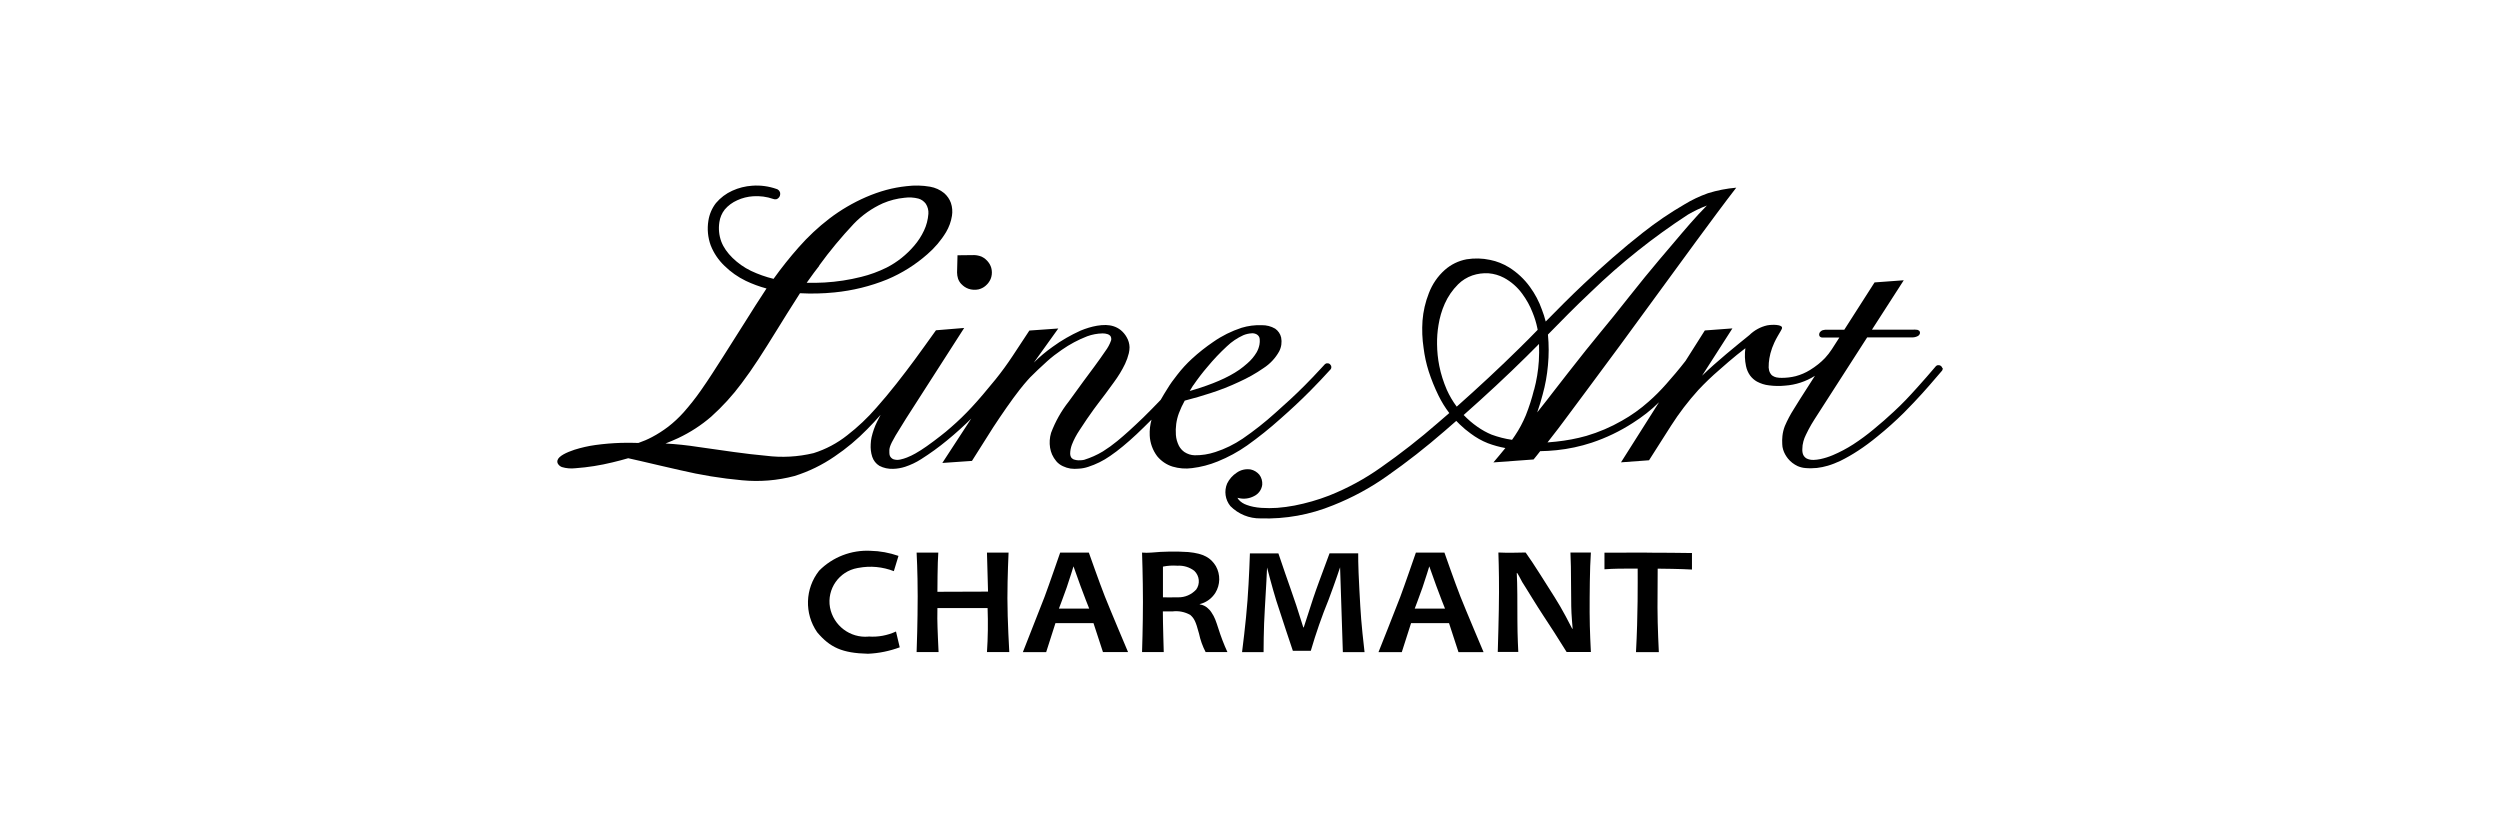 <?xml version="1.0" encoding="UTF-8"?><svg id="_レイヤー_2" xmlns="http://www.w3.org/2000/svg" width="280" height="94" viewBox="0 0 280 94"><defs><style>.cls-1{fill:none;}</style></defs><g id="_レイヤー_1-2"><rect class="cls-1" width="280" height="94" transform="translate(280 94) rotate(180)"/><polygon points="115.23 37.01 115.24 37.01 115.24 37 115.23 37.01"/><path d="m107.68,31.82c.21.23.48.41.78.52.37.13.76.15,1.14.07.28-.07.55-.2.77-.39.25-.21.45-.47.58-.77.13-.32.17-.67.12-1.01-.04-.3-.16-.59-.34-.83-.21-.29-.48-.52-.8-.67-.26-.1-.53-.16-.81-.17l-1.88.02h0s-.05,1.93-.05,1.93c0,.23.04.46.11.69.08.23.21.44.38.62Z"/><path d="m128.98,46.97c-.17.59-.24,1.21-.21,1.82.04.83.33,1.63.83,2.3.45.55,1.05.96,1.73,1.17.71.21,1.45.27,2.18.17.99-.12,1.95-.37,2.88-.75,1.16-.47,2.27-1.07,3.29-1.79,1.29-.92,2.54-1.92,3.72-2.98,1.16-1.02,2.25-2.03,3.35-3.14.78-.78,1.56-1.62,2.29-2.42.02-.03.04-.07.05-.1.01-.04.02-.07.02-.11,0-.04,0-.07-.01-.11,0-.04-.02-.07-.04-.1-.02-.03-.04-.06-.06-.09-.02-.03-.05-.05-.08-.08-.06-.04-.13-.07-.21-.07-.04,0-.07,0-.11,0-.04,0-.07.02-.1.03-.03.01-.07.03-.1.06-.16.18-.33.36-.5.54-.57.62-1.17,1.25-1.76,1.84-1.09,1.1-2.17,2.08-3.31,3.09-1.15,1.04-2.37,2-3.65,2.88-.95.64-1.98,1.15-3.07,1.5-.75.25-1.53.37-2.31.36-.41-.01-.8-.14-1.14-.36-.26-.18-.47-.42-.62-.7-.19-.38-.31-.79-.34-1.22-.06-.83.05-1.66.34-2.44.18-.48.4-.95.65-1.4,1.01-.26,1.97-.54,2.89-.84,1.09-.35,2.16-.77,3.2-1.26.95-.43,1.87-.94,2.73-1.54.73-.47,1.34-1.12,1.76-1.88.25-.48.32-1.03.22-1.55-.09-.4-.33-.75-.67-.99-.46-.27-.98-.4-1.5-.39-.76-.03-1.53.07-2.26.29-1.13.37-2.2.9-3.17,1.58-.84.57-1.64,1.2-2.39,1.89-.6.55-1.15,1.15-1.65,1.8-.41.51-.8,1.05-1.14,1.62-.21.33-.45.72-.71,1.18-.62.65-1.3,1.34-1.95,1.98-.57.55-1.13,1.07-1.59,1.49-.5.45-.88.78-1.33,1.15-.51.42-1.05.81-1.61,1.16-.66.4-1.37.71-2.1.94-.14.03-.29.05-.44.05-.26.02-.52-.02-.76-.11-.12-.06-.22-.15-.28-.27-.05-.11-.08-.23-.08-.35,0-.34.07-.68.19-1.01.22-.57.51-1.11.85-1.62.5-.79,1.17-1.75,1.59-2.33.18-.24.31-.42.49-.66.45-.59,1.19-1.55,1.78-2.39.48-.65.9-1.33,1.25-2.06.18-.38.32-.78.42-1.19.05-.22.08-.45.08-.67-.01-.39-.12-.78-.32-1.12-.17-.31-.41-.59-.68-.81-.24-.19-.51-.33-.79-.42-.28-.09-.57-.13-.86-.14-.33,0-.66.02-.99.08-.63.11-1.25.3-1.85.55-1.1.5-2.15,1.1-3.12,1.81-.75.53-1.46,1.12-2.11,1.77l2.74-3.82-3.24.23c-.81,1.24-1.41,2.16-1.89,2.87-.59.89-1.22,1.76-1.89,2.59-.98,1.2-1.86,2.25-2.67,3.12-.73.79-1.5,1.54-2.31,2.24-.38.34-.78.67-1.21,1-.48.38-1.01.77-1.53,1.14-.43.3-.87.59-1.27.81-.3.17-.61.32-.94.45-.23.09-.48.17-.72.22-.27.07-.55.06-.81-.03-.16-.07-.3-.2-.38-.37-.04-.11-.06-.22-.06-.34-.02-.48-.02-.72.7-1.95.23-.39.53-.87,1.16-1.88l6.52-10.16-3.16.26c-1.05,1.45-1.63,2.29-2.36,3.27-1.23,1.67-2.85,3.77-4.32,5.41-.98,1.13-2.07,2.16-3.26,3.08-1.12.89-2.4,1.57-3.77,2-1.75.42-3.56.52-5.35.29-2.2-.19-4.88-.6-7.56-.98-1.21-.19-2.44-.32-3.67-.39.51-.2.97-.4,1.43-.61,1.33-.63,2.57-1.43,3.68-2.39,1.26-1.13,2.4-2.38,3.41-3.74,1.29-1.7,2.41-3.48,3.97-6,.68-1.1,1.44-2.33,2.57-4.09,1.29.07,2.58.04,3.86-.09,2.03-.2,4.03-.69,5.92-1.46,1.64-.69,3.15-1.64,4.49-2.82.82-.71,1.53-1.54,2.09-2.47.33-.56.56-1.18.66-1.82.08-.49.04-.99-.12-1.46-.15-.42-.41-.79-.75-1.09-.45-.37-1-.62-1.58-.72-.87-.15-1.75-.17-2.63-.06-.77.08-1.53.22-2.27.42-.77.21-1.53.48-2.27.8-1.47.64-2.85,1.45-4.12,2.42-1.24.95-2.38,2.02-3.42,3.2-1,1.13-1.94,2.31-2.82,3.54-.87-.21-1.71-.51-2.52-.89-.39-.19-.77-.41-1.12-.66-.34-.24-.66-.51-.96-.8-.28-.27-.53-.57-.75-.88-.21-.3-.38-.62-.51-.96-.25-.69-.32-1.43-.21-2.15.07-.52.28-1.01.6-1.42.38-.45.86-.8,1.4-1.04.56-.26,1.17-.41,1.79-.45.76-.05,1.52.05,2.24.3.05.02.1.03.15.04.05,0,.1,0,.15,0,.05,0,.1-.02.15-.05.05-.02.09-.05.13-.09.04-.03.07-.07.1-.11.03-.04.05-.09.07-.14.02-.05.03-.1.03-.15,0-.05,0-.11,0-.16,0-.05-.03-.1-.05-.15-.02-.05-.05-.09-.08-.13-.03-.04-.07-.07-.12-.1-.04-.03-.09-.06-.14-.07-.88-.31-1.81-.44-2.74-.37-.77.05-1.53.24-2.23.56-.71.32-1.33.79-1.83,1.38-.45.58-.74,1.26-.85,1.98-.15.93-.06,1.88.26,2.76.34.87.87,1.65,1.54,2.29.7.69,1.51,1.26,2.4,1.69.74.35,1.52.64,2.31.85-.92,1.38-1.63,2.53-2.3,3.59-.92,1.46-1.75,2.75-2.57,4.06-.79,1.23-1.57,2.48-2.48,3.77-.6.86-1.25,1.68-1.94,2.46-.53.59-1.11,1.13-1.73,1.61-.57.43-1.17.82-1.8,1.15-.49.26-1,.48-1.53.66-.64-.02-1.29-.03-1.93-.01-.97.03-1.93.11-2.88.24-.8.11-1.58.29-2.35.53-.87.29-1.77.7-1.9,1.18-.04.14-.02.29.06.41.1.16.25.28.43.35.49.15,1.01.19,1.53.13,1.39-.1,2.77-.32,4.12-.65.6-.14,1.19-.3,1.78-.47.45.1.91.21,1.37.31,1.44.33,2.96.7,4.45,1.03,2.28.54,4.6.92,6.93,1.13,1.97.19,3.96.03,5.88-.48,1.6-.5,3.11-1.24,4.49-2.19,1.32-.89,2.54-1.91,3.65-3.05.5-.5,1-1.04,1.5-1.61-.14.26-.28.53-.4.78-.27.54-.47,1.12-.61,1.71-.06.26-.09.53-.1.79-.03.48.02.96.17,1.42.14.42.42.78.8,1.01.47.25,1.01.36,1.54.34.45-.01.9-.09,1.34-.23.63-.21,1.23-.49,1.79-.85,1.01-.64,1.98-1.34,2.9-2.1.98-.8,1.96-1.69,2.72-2.45l-3.24,4.97,3.32-.23,2.39-3.78c.92-1.4,2.06-3.06,2.94-4.18.35-.45.67-.82.89-1.07.1-.11.18-.21.3-.33.41-.42,1.24-1.21,1.91-1.81.51-.46,1.06-.88,1.63-1.27.89-.62,1.84-1.13,2.85-1.52.55-.2,1.13-.31,1.72-.32.19,0,.37.02.55.08.11.03.21.09.29.17.06.07.11.15.12.25.02.1.02.2-.01.29-.15.43-.37.83-.64,1.19-.7,1.04-1.69,2.36-2.48,3.42-.58.78-1.05,1.43-1.62,2.23-.84,1.06-1.5,2.24-1.98,3.51-.16.54-.2,1.11-.11,1.67.04.26.12.51.22.75.12.27.28.52.47.75.2.24.46.43.74.56.27.13.56.22.86.27.3.04.61.04.92.01.37-.02.73-.09,1.08-.21.42-.14.83-.3,1.23-.5.42-.21.82-.44,1.2-.71.47-.32.96-.69,1.44-1.09.51-.42,1.02-.87,1.52-1.34.52-.49,1.04-1,1.58-1.54.04-.04.08-.08.12-.11Zm4.66-3.8c.5-.73,1.03-1.43,1.61-2.1.67-.81,1.39-1.57,2.16-2.28.54-.52,1.17-.94,1.85-1.25.29-.12.6-.19.92-.21.21-.02.41.03.59.13.19.12.32.32.32.55.02.2,0,.4-.03.59-.06.3-.16.58-.31.85-.28.47-.63.89-1.05,1.25-.28.25-.58.49-.89.71-.34.23-.69.45-1.05.64-.42.23-.85.43-1.27.61-.44.19-.85.35-1.33.52-.51.19-1.09.37-1.7.55-.06.02-.14.04-.21.06h0c.12-.21.25-.42.39-.64Zm-41.9-13.42c1.19-1.64,2.49-3.2,3.88-4.68.93-.97,2.04-1.75,3.26-2.3.77-.33,1.59-.54,2.42-.62.52-.07,1.05-.04,1.56.09.33.09.62.3.83.58.22.34.32.74.29,1.13-.05.65-.21,1.28-.49,1.87-.29.62-.66,1.19-1.1,1.7-.86,1.01-1.91,1.85-3.09,2.45-.91.45-1.86.8-2.84,1.04-1.35.34-2.72.55-4.11.63-.7.04-1.36.05-2,.03h0c.65-.93,1.03-1.42,1.41-1.91Z"/><path d="m217.54,41.23s-.02-.07-.04-.1c-.02-.03-.04-.07-.06-.09-.03-.03-.05-.05-.08-.07-.03-.02-.07-.04-.1-.05-.04-.01-.07-.02-.11-.02-.04,0-.08,0-.11,0-.04,0-.07.02-.1.03-.03.02-.07.04-.1.06-.7.84-1.46,1.68-2.08,2.38-1,1.11-1.64,1.8-2.67,2.75-.66.62-1.48,1.34-2.24,1.96-.73.61-1.49,1.17-2.29,1.69-.73.47-1.49.87-2.29,1.21-.45.19-.92.34-1.4.44-.24.05-.49.08-.74.09-.27.01-.53-.04-.77-.15-.17-.09-.3-.23-.39-.4-.09-.2-.12-.42-.11-.65,0-.3.04-.59.12-.88.07-.25.16-.5.28-.73.17-.37.41-.81.61-1.16.12-.21.23-.39.35-.57l5.9-9.18h4.47c.22,0,.39.01.58,0,.22,0,.43-.05.62-.15.14-.07.23-.2.25-.35,0-.08-.02-.16-.07-.23-.09-.08-.21-.13-.33-.13-.12-.01-.24-.02-.37-.01h-4.61l3.56-5.53-3.27.24-3.39,5.3h-1.98c-.11,0-.22,0-.33.03-.1.01-.2.05-.28.11-.1.07-.18.17-.21.29-.03.09-.02.19.02.28.05.07.12.13.21.15.09.02.18.02.27.01h1.75l-.84,1.31c-.23.35-.49.69-.77.99-.24.25-.5.49-.78.71-.29.23-.59.44-.9.63-.5.31-1.04.54-1.6.69-.52.13-1.04.19-1.57.19-.19,0-.39-.01-.58-.05-.15-.03-.29-.09-.42-.17-.13-.08-.23-.2-.3-.33-.1-.19-.15-.4-.16-.61,0-.35.02-.69.08-1.03.03-.19.07-.38.12-.56.11-.41.25-.81.43-1.19.22-.48.51-.95.73-1.33.09-.15.17-.29.13-.4-.09-.28-.99-.33-1.66-.21-.75.17-1.44.55-1.99,1.09-1.44,1.17-3.66,2.95-5.3,4.55l3.4-5.3h0s-3.09.23-3.09.23l-2.16,3.41c-.71.92-1.52,1.87-2.17,2.6-.61.69-1.26,1.35-1.96,1.96-.92.82-1.93,1.54-3,2.14-1.25.72-2.59,1.29-3.98,1.7-1.1.31-2.23.52-3.37.64-.34.04-.66.07-.98.09,1.22-1.56,1.38-1.78,1.78-2.32,1.02-1.37,3.61-4.84,6.33-8.53,3.96-5.38,8.19-11.24,10.85-14.8.84-1.13,1.53-2.04,2.18-2.88-1.08.09-2.14.3-3.17.62-.92.33-1.8.74-2.63,1.25-1.62.94-3.18,2-4.65,3.16-2.18,1.7-4.6,3.83-6.64,5.76-1.57,1.48-2.92,2.85-4.25,4.2-.12-.46-.26-.91-.43-1.34-.32-.91-.77-1.76-1.34-2.54-.63-.87-1.42-1.61-2.33-2.18-.65-.4-1.37-.69-2.12-.84-.87-.19-1.76-.21-2.64-.07-.91.17-1.75.58-2.44,1.19-.8.71-1.41,1.61-1.79,2.61-.39.99-.63,2.03-.71,3.08-.07,1.02-.03,2.04.12,3.04.11.89.3,1.77.57,2.62.3.93.67,1.84,1.1,2.72.34.69.74,1.35,1.21,1.96-.44.39-.88.77-1.31,1.13-2.02,1.76-4.13,3.41-6.33,4.95-1.8,1.28-3.75,2.34-5.81,3.16-1.26.49-2.56.86-3.88,1.12-.64.12-1.29.21-1.94.26-.59.04-1.19.04-1.79,0-.3-.02-.59-.06-.89-.12-.25-.05-.5-.12-.74-.21-.35-.12-.67-.32-.91-.6-.05-.06-.09-.13-.13-.2.07.02.12.03.17.04.57.13,1.16.05,1.68-.22.51-.24.86-.72.93-1.28.03-.4-.08-.81-.33-1.13-.25-.29-.59-.5-.96-.58-.55-.09-1.12.04-1.57.36-.46.3-.83.72-1.07,1.21-.36.84-.22,1.82.36,2.53.89.9,2.11,1.4,3.38,1.38,2.78.09,5.55-.41,8.13-1.47,2.14-.85,4.18-1.95,6.05-3.28,2.23-1.56,4.37-3.24,6.43-5.03.43-.37.87-.75,1.31-1.14.13.14.27.27.4.4.38.37.79.71,1.22,1.02.59.44,1.23.81,1.92,1.08.64.24,1.29.42,1.96.54-.19.24-.4.48-.7.85-.12.14-.25.31-.64.76l4.5-.33c.23-.28.3-.37.38-.47.13-.16.25-.32.36-.46.58-.01,1.18-.04,1.84-.11,1.34-.14,2.65-.42,3.93-.84,1.62-.54,3.16-1.28,4.6-2.21,1.06-.67,2.05-1.44,2.94-2.32l-4.26,6.73,3.14-.23,2.47-3.88c.9-1.41,1.92-2.74,3.04-3.98.75-.8,1.54-1.56,2.37-2.27.35-.31.68-.6,1.03-.9.59-.5,1.25-1.05,1.88-1.52-.09.67-.07,1.34.07,2,.08.38.23.74.46,1.06.21.28.47.51.77.68.42.22.87.37,1.35.42.59.08,1.2.09,1.79.03,1.19-.08,2.34-.46,3.35-1.1l-1.67,2.61c-.23.36-.45.72-.69,1.11-.39.61-.73,1.25-1.01,1.91-.14.36-.23.73-.27,1.11-.03.3-.04.61-.02.91,0,.21.04.42.1.62.11.36.3.7.54,1,.29.36.66.64,1.08.84.28.12.58.2.88.22.43.04.85.03,1.28-.01.41-.05.82-.13,1.22-.25.48-.14.95-.33,1.4-.54.69-.34,1.35-.72,1.99-1.14.74-.48,1.45-1.01,2.18-1.61,1.03-.83,2.02-1.72,2.96-2.65.77-.77,1.53-1.59,2.04-2.15.54-.6.81-.9,2.23-2.56.02-.03.04-.07.05-.1,0-.04.01-.08.02-.11,0-.04,0-.07,0-.11Zm-54.39,4.31c-.44-.59-.81-1.22-1.11-1.89-.37-.86-.66-1.76-.84-2.67-.16-.8-.24-1.61-.25-2.43-.01-.72.04-1.43.16-2.14.13-.82.36-1.63.7-2.39.36-.81.86-1.54,1.49-2.17.45-.45,1-.79,1.6-1,.59-.2,1.21-.28,1.83-.24.6.05,1.18.22,1.71.5.8.43,1.5,1.04,2.04,1.78.48.65.88,1.36,1.17,2.12.23.56.41,1.14.53,1.73.01.07.03.14.04.2-.68.7-1.37,1.4-2.1,2.11-2.14,2.11-4.59,4.39-6.95,6.48Zm8.66-1.89c-.24.98-.55,1.94-.92,2.87-.33.79-.73,1.55-1.21,2.26-.11.16-.22.32-.33.48h0c-.78-.11-1.55-.31-2.29-.58-.56-.23-1.09-.53-1.59-.88-.56-.39-1.07-.83-1.54-1.32,2.4-2.12,4.87-4.41,7.03-6.55.48-.48.95-.95,1.41-1.41.02.65.02,1.31-.02,1.91-.07,1.09-.25,2.18-.53,3.23Zm.36,2.53c.25-.71.45-1.37.61-2,.3-1.07.49-2.16.59-3.26.11-1.15.11-2.3,0-3.45,1.52-1.55,3.02-3.09,4.82-4.78,3.34-3.23,6.98-6.13,10.87-8.66.67-.39,1.38-.73,2.11-1.01-1.32,1.33-2.51,2.75-3.67,4.12-1.1,1.3-2.19,2.56-3.26,3.88-1.2,1.47-2.39,3-3.5,4.38-1.02,1.26-1.97,2.39-3.14,3.85-1.33,1.66-2.94,3.75-3.69,4.71-.5.65-.61.8-1.72,2.2Z"/><path d="m97.27,71.3c-2.06.18-3.92-1.23-4.31-3.26-.37-2.07,1.01-4.05,3.08-4.42.04,0,.08-.01.12-.02,1.33-.25,2.69-.12,3.95.37l.52-1.71c-1.01-.35-2.07-.55-3.13-.57-2.15-.11-4.25.7-5.76,2.23-1.58,2-1.67,4.79-.22,6.89,1.44,1.71,2.81,2.34,5.69,2.41,1.22-.05,2.42-.3,3.56-.72l-.42-1.77c-.96.44-2.01.64-3.07.56Z"/><path d="m112.97,61.89h-2.43l.12,4.37-5.67.02s.01-3.4.1-4.39h-2.43s.12,2.11.12,4.88-.1,5.84-.12,6.26h2.46s-.14-2.85-.14-3.75.01-1.18.01-1.18h5.62c.06,1.64.04,3.29-.07,4.93h2.5s-.21-3.55-.21-6.02.13-5.13.13-5.13Z"/><path d="m175.89,61.89s.02.47.05,1.58c.02,1.11.03,3.51.04,4.44s.14,2.27.15,2.43c0,.16-.02.14-.1-.03-.08-.17-1.09-2.15-1.91-3.42-.82-1.28-2.37-3.8-3.25-5.01,0,0-2.25.06-3.05,0,0,0,.08,2.18.07,4.42,0,2.25-.14,6.72-.14,6.72h2.3s-.1-1.8-.1-3.56,0-4.11-.07-5.22c-.01-.23.16.12.27.31.21.44.46.86.73,1.26.21.33,1.22,2,1.98,3.15s1.65,2.52,2.6,4.06h2.72s-.14-2.47-.14-4.43.01-4.92.14-6.71h-2.28Z"/><path d="m152.15,61.97h-3.24s-.43,1.18-.64,1.73c-.2.55-.82,2.18-1.2,3.33s-1.05,3.24-1.05,3.24h-.05s-.5-1.6-.79-2.48-1.03-2.98-1.23-3.55c-.2-.57-.77-2.26-.77-2.26h-3.19s-.09,2.88-.27,5.27c-.17,2.39-.61,5.79-.61,5.79h2.41s0-2.75.14-4.84.25-4.64.25-4.64c0,0,.6,2.32,1.03,3.7.43,1.38,1.86,5.63,1.86,5.63h2.01c.57-1.95,1.23-3.86,2-5.74.78-2.08,1.28-3.61,1.28-3.61l.31,9.5h2.43c-.39-3.43-.42-4.06-.58-7.01-.16-2.95-.13-4.06-.13-4.06Z"/><path d="m161.78,61.89h-3.2s-1.29,3.74-1.75,4.96c-.46,1.22-2.44,6.19-2.44,6.19h2.61l1.04-3.25h4.25l1.06,3.25h2.81s-2-4.72-2.6-6.24c-.6-1.52-1.78-4.9-1.78-4.9Zm-3.33,6.27s.56-1.47.87-2.36c.31-.89.76-2.37.76-2.37,0,0,.47,1.3.78,2.18.31.88.98,2.55.98,2.55h-3.39Z"/><polygon points="189.51 63.79 189.52 63.78 189.51 63.78 189.51 63.79"/><path d="m184.46,61.89c-2.22,0-4.76.01-4.76.01v1.86c1.12-.08,1.96-.08,3.72-.08,0,1.51.04,5.14-.19,9.36h2.56s-.15-2.9-.15-4.99c0-1.66.01-3.63.02-4.36,2.39.02,3.81.09,3.84.1v-1.85c-1.39-.02-3.24-.04-5.05-.04Z"/><path d="m121.93,61.89h-3.19s-1.29,3.74-1.75,4.96c-.47,1.22-2.43,6.19-2.43,6.19h2.61l1.04-3.25h4.26l1.06,3.24h2.81s-2-4.72-2.6-6.24c-.6-1.52-1.79-4.9-1.79-4.9Zm-3.33,6.27s.56-1.47.87-2.36.76-2.37.76-2.37c0,0,.46,1.3.78,2.18.31.88.98,2.55.98,2.55h-3.39Z"/><path d="m136.11,69.39h0c-.11-.28-.25-.54-.42-.79-.14-.22-.32-.41-.52-.57-.2-.15-.42-.26-.66-.31-.05,0-.09-.02-.14-.03-.01,0-.01-.02,0-.03.09-.02.18-.05.27-.08.61-.21,1.13-.63,1.48-1.18.56-.91.58-2.05.06-2.99-.57-.93-1.34-1.41-3.08-1.58-1.39-.09-2.78-.07-4.16.06-.34.03-.69.03-1.03,0,0,0,.1,2.87.1,5.52s-.1,5.62-.1,5.62h2.43s-.1-3.26-.1-4.55c0,0,.36,0,1.07,0,.69-.09,1.39.05,2,.39.42.38.6.66.98,2.09.15.72.4,1.42.74,2.07h2.44c-.4-.87-.74-1.77-1.03-2.69-.1-.32-.21-.64-.33-.95Zm-2.16-3.34h0c-.51.55-1.23.86-1.98.85-.58.02-1.72,0-1.72,0v-3.44c.54-.11,1.09-.14,1.63-.1.68-.04,1.34.16,1.88.57.59.56.68,1.47.2,2.12Z"/></g></svg>